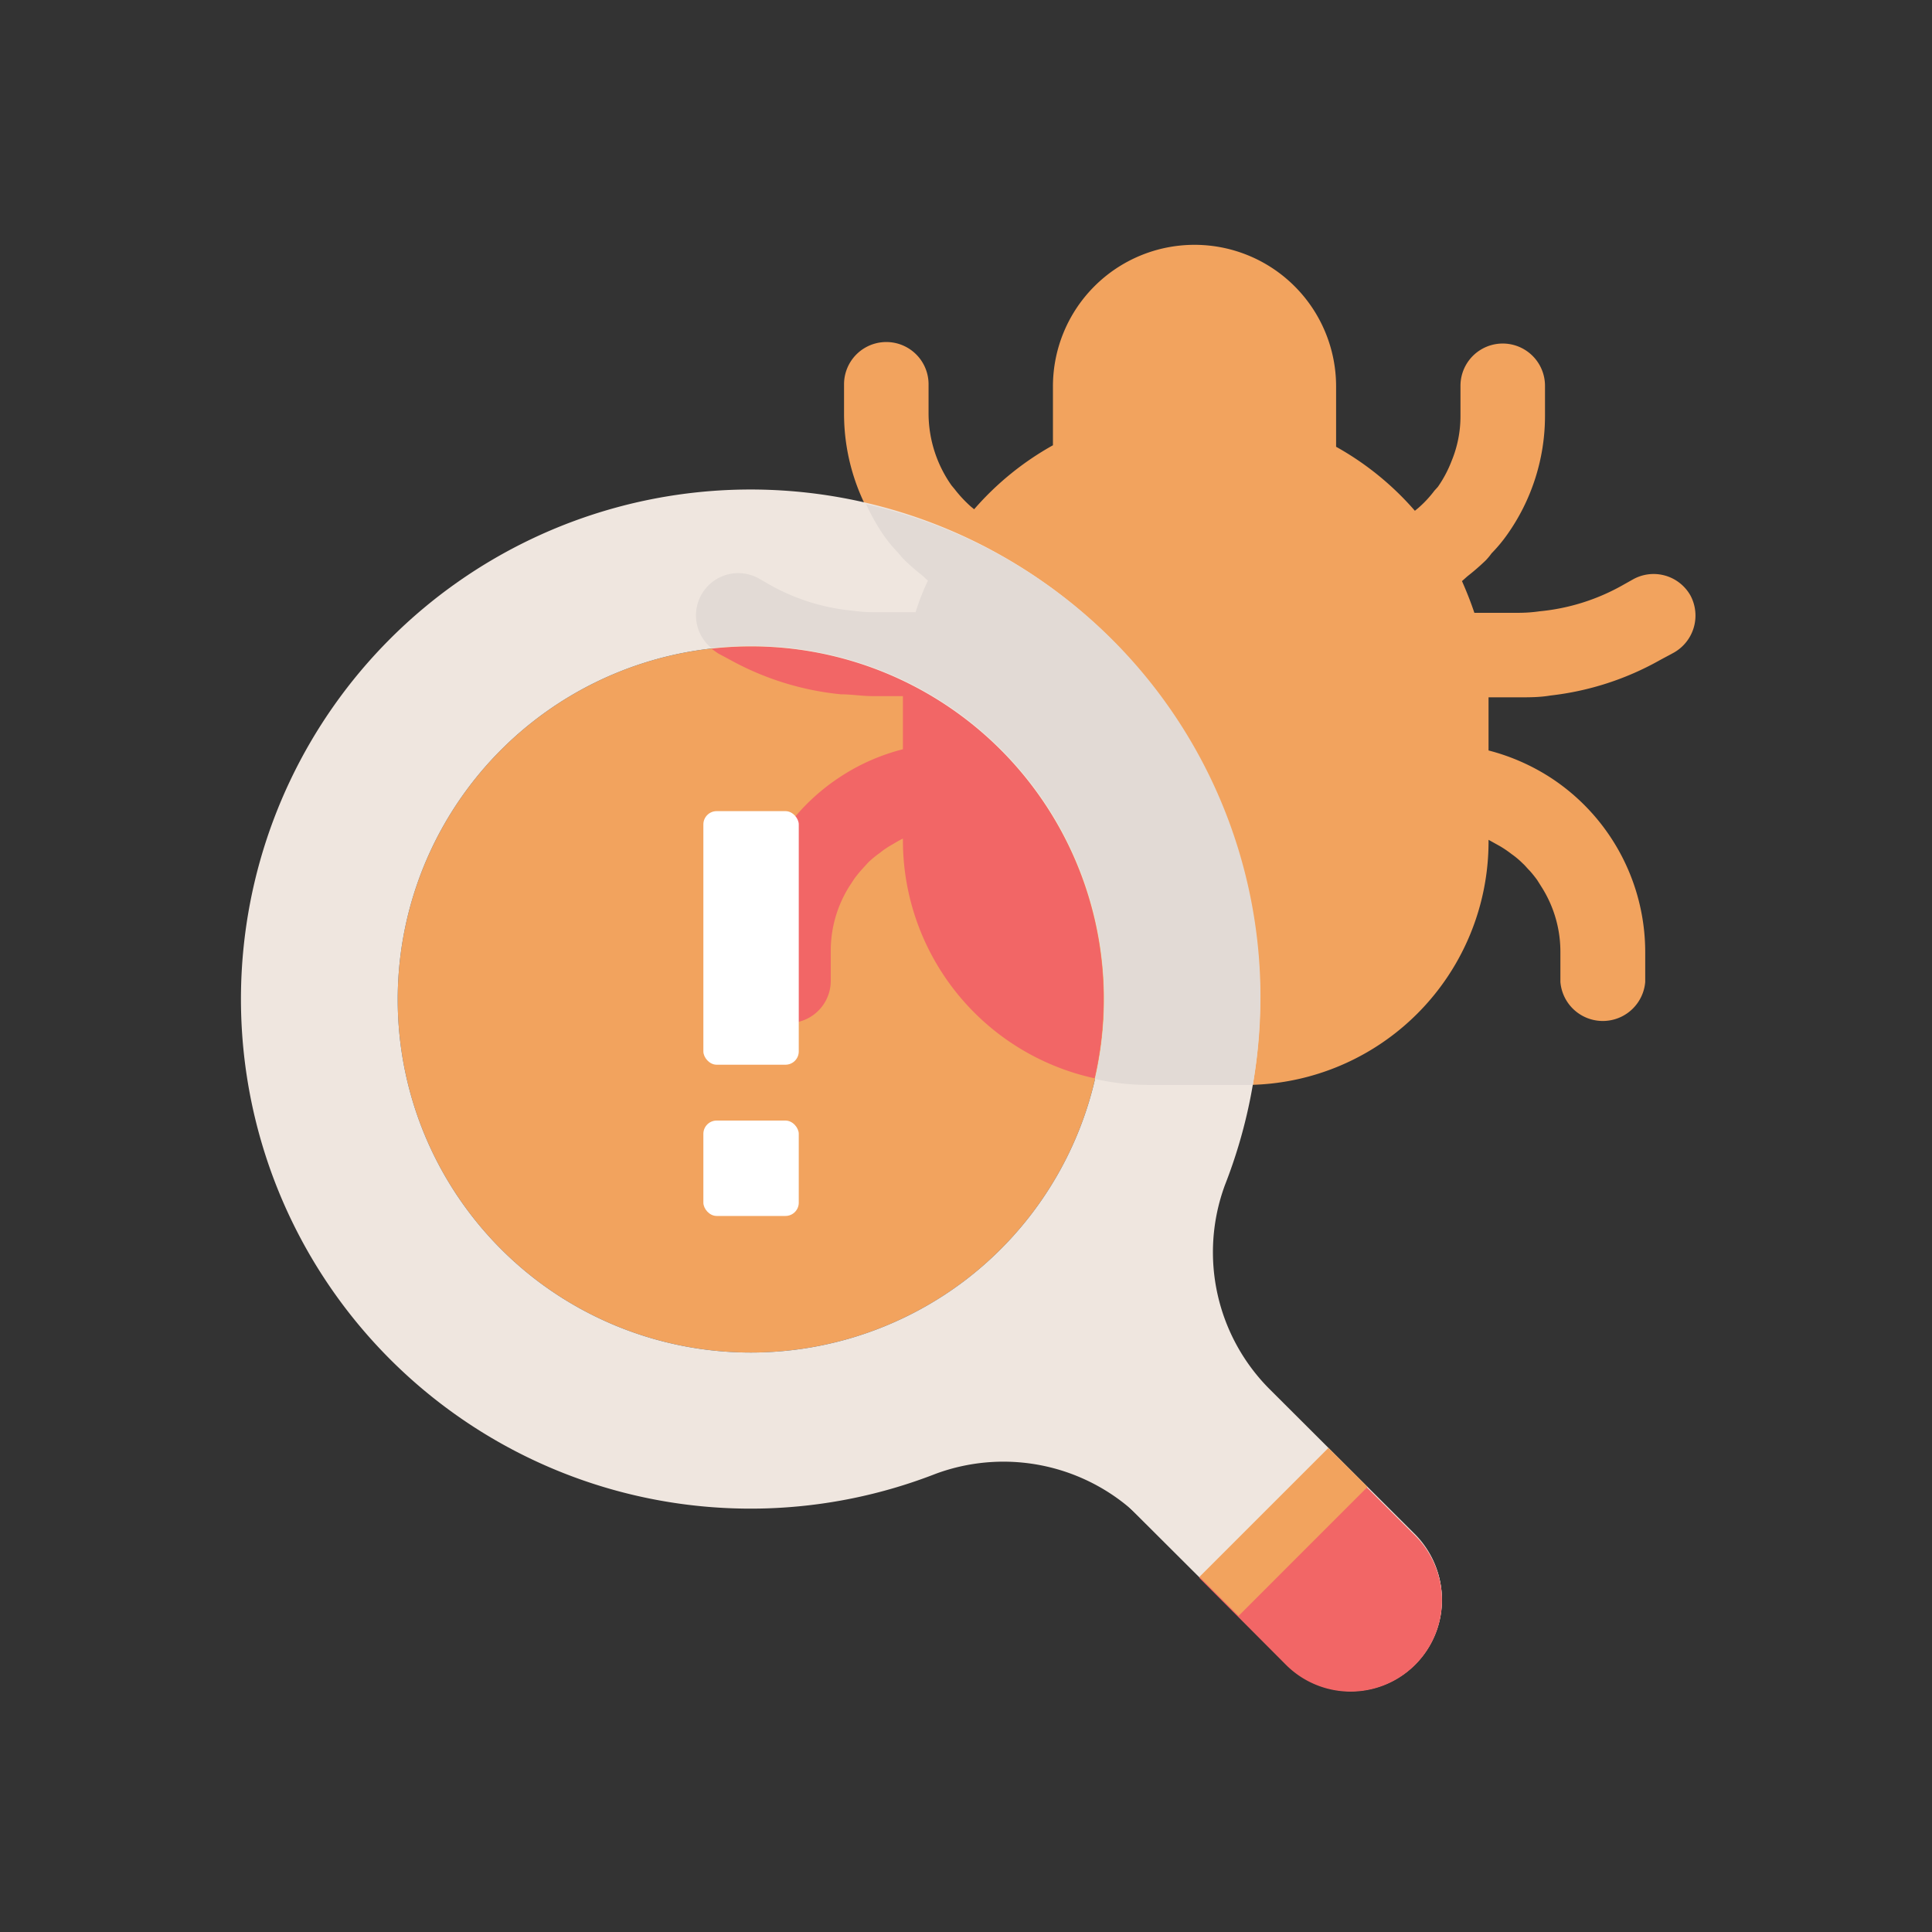 <svg xmlns="http://www.w3.org/2000/svg" id="Layer_1" data-name="Layer 1" viewBox="0 0 64 64"><rect x="0" y="0" width="64" height="64" fill="#333333" stroke="none"/><defs><style>.cls-1{fill:#f2a35e}.cls-2{fill:#efe6df}.cls-3{fill:#f26666}.cls-5{fill:#fff}</style></defs><path d="M56 19.73a1.4 1.4 0 0 0-1.9-.54l-.41.23a6.92 6.92 0 0 1-2.69.83 4.89 4.89 0 0 1-.66.05h-1.5c-.12-.36-.26-.71-.41-1.05l.18-.16a7.72 7.72 0 0 0 .61-.53 2.11 2.11 0 0 0 .19-.23 5 5 0 0 0 .51-.61 6.8 6.8 0 0 0 1.26-3.94v-1a1.4 1.4 0 1 0-2.8 0v1a3.87 3.87 0 0 1-.29 1.48 4 4 0 0 1-.46.87l-.11.12a3.71 3.71 0 0 1-.54.58l-.11.09a9.72 9.72 0 0 0-2.61-2.12v-2a4.69 4.69 0 1 0-9.38 0v1.95a9.72 9.72 0 0 0-2.61 2.12l-.11-.09a4.26 4.26 0 0 1-.54-.58l-.1-.12a4.15 4.15 0 0 1-.76-2.35v-1a1.4 1.4 0 1 0-2.8 0v1a6.87 6.87 0 0 0 1.26 3.94 4.92 4.92 0 0 0 .5.61c.07.08.13.16.2.23a7.72 7.72 0 0 0 .61.53c.06.05.11.11.18.16a7.88 7.88 0 0 0-.41 1.05h-1.39a5.16 5.16 0 0 1-.67-.05 6.92 6.92 0 0 1-2.69-.83l-.4-.23a1.4 1.4 0 0 0-1.37 2.45l.41.22A9.52 9.52 0 0 0 27.86 23c.35 0 .7.06 1.05.06h1v1.76a6.87 6.87 0 0 0-2.07.91 6.87 6.87 0 0 0-3.12 5.76v1a1.4 1.4 0 0 0 2.8 0v-1a4 4 0 0 1 .61-2.11c.05-.09.11-.18.17-.27a3.92 3.92 0 0 1 .27-.33l.2-.22a3.68 3.68 0 0 1 .38-.31 2.8 2.8 0 0 1 .4-.27c.12-.07.23-.14.36-.2v.06a8.06 8.06 0 0 0 8.09 8.1h3.24a8.06 8.06 0 0 0 8.07-8.06v-.06l.36.2a3.51 3.51 0 0 1 .4.27 2.76 2.76 0 0 1 .37.31c.08.07.14.15.21.22s.19.22.27.33l.17.27a4 4 0 0 1 .6 2.11v1a1.41 1.41 0 0 0 2.81 0v-1a6.9 6.9 0 0 0-3.12-5.76 7 7 0 0 0-2.07-.91V23.1h1c.35 0 .7 0 1.05-.06A9.57 9.57 0 0 0 55 21.86l.41-.22a1.41 1.41 0 0 0 .59-1.91z" class="cls-1"/><path d="M46.89 55.12a3 3 0 0 1-4.28 0L33.46 46a3 3 0 0 1 4.27-4.28l9.16 9.16a3 3 0 0 1 0 4.24z" class="cls-2"/><path d="M17.75 42.39a11.7 11.7 0 1 1 14.25 0 11.72 11.72 0 0 1-14.25 0z" class="cls-1"/><path d="M32 23.82a11.63 11.63 0 0 0-8.43-2.33l.21.15.41.22A9.52 9.52 0 0 0 27.86 23c.35 0 .7.06 1.05.06h1v1.76a6.87 6.87 0 0 0-2.07.91 6.87 6.87 0 0 0-3.12 5.76v1a1.4 1.4 0 0 0 2.8 0v-1a4 4 0 0 1 .61-2.12l.17-.26a3.92 3.92 0 0 1 .27-.33l.2-.22a3.68 3.68 0 0 1 .38-.31 2.8 2.8 0 0 1 .4-.27c.12-.07.23-.14.36-.2v.06a8.07 8.07 0 0 0 6.35 7.88A11.71 11.71 0 0 0 32 23.82z" class="cls-3"/><path d="m46.83 50.78-4.73-4.72a6.42 6.42 0 0 1-1.52-6.81A16.88 16.88 0 1 0 31 48.82a6.47 6.47 0 0 1 6.87 1.55l4.74 4.75a3 3 0 0 0 4.68-.5 3.07 3.07 0 0 0-.46-3.84zm-29.08-8.39a11.7 11.7 0 1 1 14.25 0 11.72 11.72 0 0 1-14.25 0z" class="cls-2"/><path fill="#e2dad5" d="M38 35.94h3.5A16.74 16.74 0 0 0 28.69 16.7a7.18 7.18 0 0 0 .56 1 4.92 4.92 0 0 0 .5.61c.07.08.13.16.2.23a7.72 7.72 0 0 0 .61.53c.06.05.11.11.18.16a7.88 7.88 0 0 0-.41 1.05h-1.42a5.16 5.16 0 0 1-.67-.05 6.92 6.92 0 0 1-2.69-.83l-.4-.23a1.4 1.4 0 0 0-1.58 2.3 11.68 11.68 0 0 1 12.7 14.27 8 8 0 0 0 1.73.2z"/><path d="m44 48-4.27 4.27 2.87 2.88a3 3 0 1 0 4.28-4.28z" class="cls-3"/><path d="m39.735 52.234 4.271-4.27 1.294 1.293-4.27 4.271z" class="cls-1"/><rect width="3.16" height="8.4" x="23.3" y="26.87" class="cls-5" rx=".44"/><rect width="3.16" height="3.16" x="23.3" y="37.12" class="cls-5" rx=".44"/></svg>